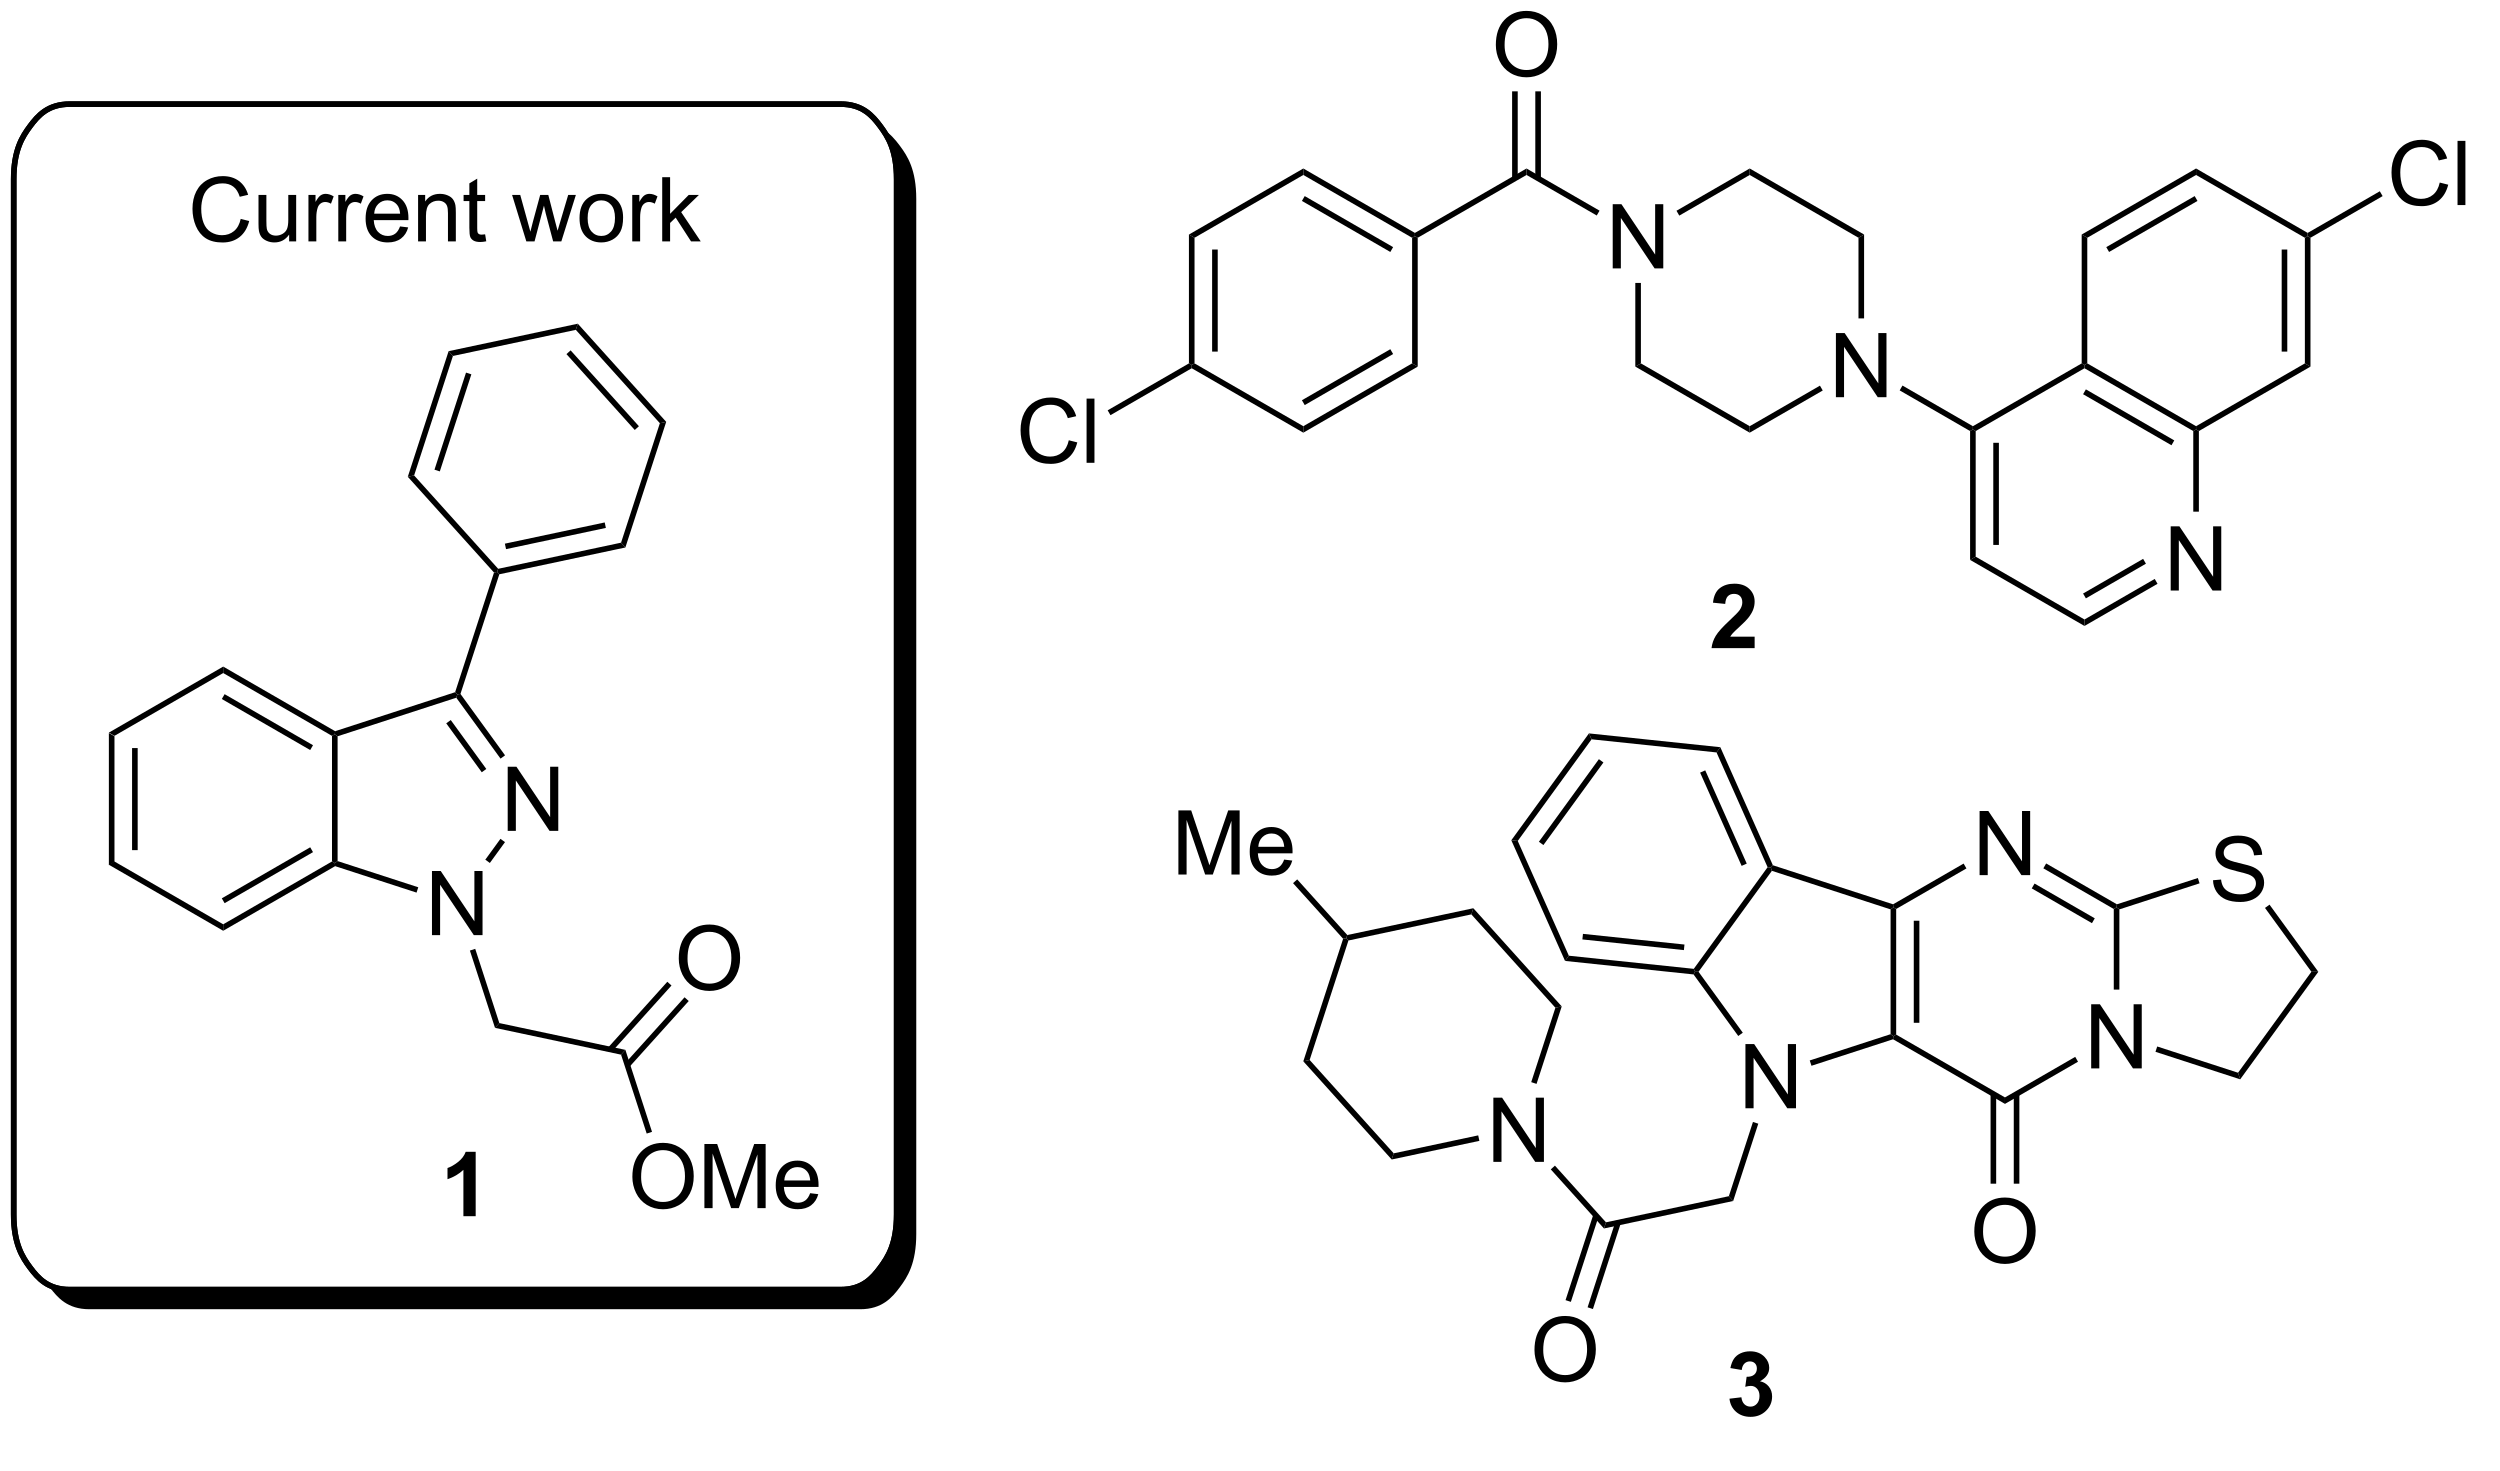 <?xml version="1.0" encoding="UTF-8"?>
<!DOCTYPE svg PUBLIC '-//W3C//DTD SVG 1.0//EN'
          'http://www.w3.org/TR/2001/REC-SVG-20010904/DTD/svg10.dtd'>
<svg stroke-dasharray="none" shape-rendering="auto" xmlns="http://www.w3.org/2000/svg" font-family="'Dialog'" text-rendering="auto" width="612" fill-opacity="1" color-interpolation="auto" color-rendering="auto" preserveAspectRatio="xMidYMid meet" font-size="12px" viewBox="0 0 612 360" fill="black" xmlns:xlink="http://www.w3.org/1999/xlink" stroke="black" image-rendering="auto" stroke-miterlimit="10" stroke-linecap="square" stroke-linejoin="miter" font-style="normal" stroke-width="1" height="360" stroke-dashoffset="0" font-weight="normal" stroke-opacity="1"
><!--Generated by the Batik Graphics2D SVG Generator--><defs id="genericDefs"
  /><g
  ><defs id="defs1"
    ><clipPath clipPathUnits="userSpaceOnUse" id="clipPath1"
      ><path d="M1.159 1.611 L230.646 1.611 L230.646 136.276 L1.159 136.276 L1.159 1.611 Z"
      /></clipPath
      ><clipPath clipPathUnits="userSpaceOnUse" id="clipPath2"
      ><path d="M-0.722 7.459 L-0.722 138.111 L221.755 138.111 L221.755 7.459 Z"
      /></clipPath
      ><clipPath clipPathUnits="userSpaceOnUse" id="clipPath3"
      ><path d="M-0.722 7.459 L-0.722 137.407 L221.411 137.407 L221.411 7.459 Z"
      /></clipPath
    ></defs
    ><g transform="scale(2.667,2.667) translate(-1.159,-1.611) matrix(1.029,0,0,1.029,1.902,-6.061)"
    ><path d="M8.989 72.842 L9.489 73.131 L9.489 84.342 L8.989 84.631 ZM11.059 74.182 L11.059 83.291 L11.559 83.291 L11.559 74.182 Z" stroke="none" clip-path="url(#clipPath3)"
    /></g
    ><g transform="matrix(2.743,0,0,2.743,1.981,-20.459)"
    ><path d="M8.989 84.631 L9.489 84.342 L19.198 89.948 L19.198 90.525 Z" stroke="none" clip-path="url(#clipPath3)"
    /></g
    ><g transform="matrix(2.743,0,0,2.743,1.981,-20.459)"
    ><path d="M19.198 90.525 L19.198 89.948 L28.907 84.342 L29.157 84.487 L29.186 84.759 ZM19.323 88.063 L27.212 83.508 L26.962 83.075 L19.073 87.63 Z" stroke="none" clip-path="url(#clipPath3)"
    /></g
    ><g transform="matrix(2.743,0,0,2.743,1.981,-20.459)"
    ><path d="M29.407 84.305 L29.157 84.487 L28.907 84.342 L28.907 73.131 L29.157 72.987 L29.407 73.168 Z" stroke="none" clip-path="url(#clipPath3)"
    /></g
    ><g transform="matrix(2.743,0,0,2.743,1.981,-20.459)"
    ><path d="M29.186 72.714 L29.157 72.987 L28.907 73.131 L19.198 67.525 L19.198 66.948 ZM27.212 73.965 L19.323 69.41 L19.073 69.843 L26.962 74.398 Z" stroke="none" clip-path="url(#clipPath3)"
    /></g
    ><g transform="matrix(2.743,0,0,2.743,1.981,-20.459)"
    ><path d="M19.198 66.948 L19.198 67.525 L9.489 73.131 L8.989 72.842 Z" stroke="none" clip-path="url(#clipPath3)"
    /></g
    ><g transform="matrix(2.743,0,0,2.743,1.981,-20.459)"
    ><path d="M37.829 90.915 L37.829 85.189 L38.607 85.189 L41.615 89.683 L41.615 85.189 L42.342 85.189 L42.342 90.915 L41.563 90.915 L38.555 86.415 L38.555 90.915 L37.829 90.915 Z" stroke="none" clip-path="url(#clipPath3)"
    /></g
    ><g transform="matrix(2.743,0,0,2.743,1.981,-20.459)"
    ><path d="M44.588 81.612 L44.588 75.885 L45.367 75.885 L48.375 80.38 L48.375 75.885 L49.101 75.885 L49.101 81.612 L48.323 81.612 L45.315 77.112 L45.315 81.612 L44.588 81.612 Z" stroke="none" clip-path="url(#clipPath3)"
    /></g
    ><g transform="matrix(2.743,0,0,2.743,1.981,-20.459)"
    ><path d="M29.186 84.759 L29.157 84.487 L29.407 84.305 L36.606 86.644 L36.452 87.12 Z" stroke="none" clip-path="url(#clipPath3)"
    /></g
    ><g transform="matrix(2.743,0,0,2.743,1.981,-20.459)"
    ><path d="M42.994 84.475 L42.589 84.181 L43.941 82.32 L44.346 82.614 Z" stroke="none" clip-path="url(#clipPath3)"
    /></g
    ><g transform="matrix(2.743,0,0,2.743,1.981,-20.459)"
    ><path d="M44.352 74.868 L43.948 75.162 L39.999 69.727 L40.094 69.433 L40.371 69.389 ZM42.678 76.085 L39.506 71.719 L39.102 72.013 L42.273 76.379 Z" stroke="none" clip-path="url(#clipPath3)"
    /></g
    ><g transform="matrix(2.743,0,0,2.743,1.981,-20.459)"
    ><path d="M39.896 69.234 L40.094 69.433 L39.999 69.727 L29.407 73.168 L29.157 72.987 L29.186 72.714 Z" stroke="none" clip-path="url(#clipPath3)"
    /></g
    ><g transform="matrix(2.743,0,0,2.743,1.981,-20.459)"
    ><path d="M40.371 69.389 L40.094 69.433 L39.896 69.234 L43.366 58.556 L43.648 58.496 L43.841 58.71 Z" stroke="none" clip-path="url(#clipPath3)"
    /></g
    ><g transform="matrix(2.743,0,0,2.743,1.981,-20.459)"
    ><path d="M41.213 92.293 L41.689 92.138 L43.841 98.763 L43.455 99.192 Z" stroke="none" clip-path="url(#clipPath3)"
    /></g
    ><g transform="matrix(2.743,0,0,2.743,1.981,-20.459)"
    ><path d="M43.455 99.192 L43.841 98.763 L55.09 101.154 L54.704 101.583 Z" stroke="none" clip-path="url(#clipPath3)"
    /></g
    ><g transform="matrix(2.743,0,0,2.743,1.981,-20.459)"
    ><path d="M59.855 93.008 Q59.855 91.581 60.62 90.776 Q61.386 89.969 62.597 89.969 Q63.389 89.969 64.024 90.349 Q64.662 90.727 64.995 91.404 Q65.331 92.081 65.331 92.941 Q65.331 93.813 64.98 94.5 Q64.628 95.188 63.982 95.542 Q63.339 95.896 62.592 95.896 Q61.785 95.896 61.147 95.506 Q60.511 95.112 60.183 94.438 Q59.855 93.761 59.855 93.008 ZM60.636 93.019 Q60.636 94.055 61.191 94.651 Q61.748 95.245 62.589 95.245 Q63.443 95.245 63.995 94.644 Q64.55 94.042 64.55 92.938 Q64.55 92.237 64.313 91.717 Q64.076 91.196 63.62 90.909 Q63.167 90.62 62.6 90.62 Q61.795 90.62 61.214 91.175 Q60.636 91.727 60.636 93.019 Z" stroke="none" clip-path="url(#clipPath3)"
    /></g
    ><g transform="matrix(2.743,0,0,2.743,1.981,-20.459)"
    ><path d="M55.452 102.672 L60.743 96.796 L60.371 96.462 L55.08 102.338 ZM53.914 101.287 L59.205 95.411 L58.833 95.076 L53.542 100.953 Z" stroke="none" clip-path="url(#clipPath3)"
    /></g
    ><g transform="matrix(2.743,0,0,2.743,1.981,-20.459)"
    ><path d="M55.714 112.492 Q55.714 111.064 56.479 110.26 Q57.245 109.453 58.456 109.453 Q59.247 109.453 59.883 109.833 Q60.521 110.21 60.854 110.887 Q61.19 111.564 61.19 112.424 Q61.19 113.296 60.839 113.984 Q60.487 114.671 59.841 115.025 Q59.198 115.38 58.45 115.38 Q57.643 115.38 57.005 114.989 Q56.37 114.596 56.042 113.921 Q55.714 113.244 55.714 112.492 ZM56.495 112.502 Q56.495 113.538 57.05 114.135 Q57.607 114.728 58.448 114.728 Q59.302 114.728 59.854 114.127 Q60.409 113.525 60.409 112.421 Q60.409 111.721 60.172 111.2 Q59.935 110.679 59.479 110.393 Q59.026 110.103 58.458 110.103 Q57.654 110.103 57.073 110.658 Q56.495 111.21 56.495 112.502 ZM62.142 115.281 L62.142 109.554 L63.282 109.554 L64.639 113.609 Q64.827 114.174 64.913 114.455 Q65.009 114.143 65.217 113.538 L66.587 109.554 L67.608 109.554 L67.608 115.281 L66.876 115.281 L66.876 110.486 L65.212 115.281 L64.53 115.281 L62.874 110.406 L62.874 115.281 L62.142 115.281 ZM71.579 113.945 L72.306 114.033 Q72.134 114.671 71.668 115.023 Q71.204 115.374 70.483 115.374 Q69.572 115.374 69.038 114.814 Q68.507 114.252 68.507 113.242 Q68.507 112.195 69.046 111.617 Q69.585 111.038 70.444 111.038 Q71.275 111.038 71.801 111.606 Q72.329 112.171 72.329 113.197 Q72.329 113.26 72.327 113.385 L69.233 113.385 Q69.272 114.07 69.618 114.434 Q69.967 114.796 70.486 114.796 Q70.874 114.796 71.147 114.593 Q71.421 114.39 71.579 113.945 ZM69.272 112.807 L71.587 112.807 Q71.54 112.283 71.322 112.023 Q70.986 111.617 70.452 111.617 Q69.967 111.617 69.637 111.942 Q69.306 112.265 69.272 112.807 Z" stroke="none" clip-path="url(#clipPath3)"
    /></g
    ><g transform="matrix(2.743,0,0,2.743,1.981,-20.459)"
    ><path d="M54.704 101.583 L55.09 101.154 L57.467 108.47 L56.992 108.624 Z" stroke="none" clip-path="url(#clipPath3)"
    /></g
    ><g transform="matrix(2.743,0,0,2.743,1.981,-20.459)"
    ><path d="M43.841 58.71 L43.648 58.496 L43.737 58.221 L54.704 55.89 L55.09 56.319 ZM44.439 56.467 L53.349 54.573 L53.245 54.084 L44.335 55.978 Z" stroke="none" clip-path="url(#clipPath3)"
    /></g
    ><g transform="matrix(2.743,0,0,2.743,1.981,-20.459)"
    ><path d="M55.09 56.319 L54.704 55.89 L58.168 45.228 L58.733 45.108 Z" stroke="none" clip-path="url(#clipPath3)"
    /></g
    ><g transform="matrix(2.743,0,0,2.743,1.981,-20.459)"
    ><path d="M58.733 45.108 L58.168 45.228 L50.666 36.896 L50.845 36.347 ZM56.298 45.497 L50.203 38.727 L49.831 39.062 L55.927 45.832 Z" stroke="none" clip-path="url(#clipPath3)"
    /></g
    ><g transform="matrix(2.743,0,0,2.743,1.981,-20.459)"
    ><path d="M50.845 36.347 L50.666 36.896 L39.7 39.227 L39.314 38.798 Z" stroke="none" clip-path="url(#clipPath3)"
    /></g
    ><g transform="matrix(2.743,0,0,2.743,1.981,-20.459)"
    ><path d="M39.314 38.798 L39.7 39.227 L36.236 49.89 L35.671 50.01 ZM40.868 40.712 L38.053 49.375 L38.529 49.53 L41.344 40.866 Z" stroke="none" clip-path="url(#clipPath3)"
    /></g
    ><g transform="matrix(2.743,0,0,2.743,1.981,-20.459)"
    ><path d="M35.671 50.01 L36.236 49.89 L43.737 58.221 L43.648 58.496 L43.366 58.556 Z" stroke="none" clip-path="url(#clipPath3)"
    /></g
    ><g transform="matrix(2.743,0,0,2.743,1.981,-20.459)"
    ><path d="M163.124 42.909 L163.124 37.182 L163.903 37.182 L166.91 41.677 L166.91 37.182 L167.637 37.182 L167.637 42.909 L166.858 42.909 L163.85 38.409 L163.85 42.909 L163.124 42.909 Z" stroke="none" clip-path="url(#clipPath3)"
    /></g
    ><g transform="matrix(2.743,0,0,2.743,1.981,-20.459)"
    ><path d="M143.205 31.409 L143.205 25.683 L143.984 25.683 L146.992 30.177 L146.992 25.683 L147.718 25.683 L147.718 31.409 L146.94 31.409 L143.932 26.909 L143.932 31.409 L143.205 31.409 Z" stroke="none" clip-path="url(#clipPath3)"
    /></g
    ><g transform="matrix(2.743,0,0,2.743,1.981,-20.459)"
    ><path d="M145.221 40.178 L145.721 39.89 L155.43 45.495 L155.43 46.073 Z" stroke="none" clip-path="url(#clipPath3)"
    /></g
    ><g transform="matrix(2.743,0,0,2.743,1.981,-20.459)"
    ><path d="M155.43 46.073 L155.43 45.495 L161.699 41.876 L161.949 42.309 Z" stroke="none" clip-path="url(#clipPath3)"
    /></g
    ><g transform="matrix(2.743,0,0,2.743,1.981,-20.459)"
    ><path d="M165.639 35.875 L165.139 35.875 L165.139 28.678 L165.639 28.39 Z" stroke="none" clip-path="url(#clipPath3)"
    /></g
    ><g transform="matrix(2.743,0,0,2.743,1.981,-20.459)"
    ><path d="M165.639 28.39 L165.139 28.678 L155.43 23.073 L155.43 22.495 Z" stroke="none" clip-path="url(#clipPath3)"
    /></g
    ><g transform="matrix(2.743,0,0,2.743,1.981,-20.459)"
    ><path d="M155.43 22.495 L155.43 23.073 L149.146 26.701 L148.896 26.268 Z" stroke="none" clip-path="url(#clipPath3)"
    /></g
    ><g transform="matrix(2.743,0,0,2.743,1.981,-20.459)"
    ><path d="M145.221 32.709 L145.721 32.709 L145.721 39.89 L145.221 40.178 Z" stroke="none" clip-path="url(#clipPath3)"
    /></g
    ><g transform="matrix(2.743,0,0,2.743,1.981,-20.459)"
    ><path d="M142.03 26.259 L141.78 26.692 L135.512 23.073 L135.512 22.495 Z" stroke="none" clip-path="url(#clipPath3)"
    /></g
    ><g transform="matrix(2.743,0,0,2.743,1.981,-20.459)"
    ><path d="M135.512 22.495 L135.512 23.073 L125.802 28.678 L125.552 28.534 L125.552 28.245 Z" stroke="none" clip-path="url(#clipPath3)"
    /></g
    ><g transform="matrix(2.743,0,0,2.743,1.981,-20.459)"
    ><path d="M132.775 11.47 Q132.775 10.043 133.54 9.238 Q134.306 8.431 135.517 8.431 Q136.309 8.431 136.944 8.811 Q137.582 9.189 137.915 9.866 Q138.251 10.543 138.251 11.402 Q138.251 12.275 137.9 12.962 Q137.548 13.65 136.902 14.004 Q136.259 14.358 135.512 14.358 Q134.704 14.358 134.066 13.967 Q133.431 13.574 133.103 12.9 Q132.775 12.223 132.775 11.47 ZM133.556 11.481 Q133.556 12.517 134.111 13.113 Q134.668 13.707 135.509 13.707 Q136.363 13.707 136.915 13.106 Q137.47 12.504 137.47 11.4 Q137.47 10.699 137.233 10.178 Q136.996 9.658 136.54 9.371 Q136.087 9.082 135.519 9.082 Q134.715 9.082 134.134 9.637 Q133.556 10.189 133.556 11.481 Z" stroke="none" clip-path="url(#clipPath3)"
    /></g
    ><g transform="matrix(2.743,0,0,2.743,1.981,-20.459)"
    ><path d="M136.797 23.382 L136.797 15.611 L136.297 15.611 L136.297 23.382 ZM134.727 23.382 L134.727 15.611 L134.227 15.611 L134.227 23.382 Z" stroke="none" clip-path="url(#clipPath3)"
    /></g
    ><g transform="matrix(2.743,0,0,2.743,1.981,-20.459)"
    ><path d="M125.552 28.245 L125.552 28.534 L125.302 28.678 L115.593 23.073 L115.593 22.495 ZM123.607 29.513 L115.718 24.958 L115.468 25.391 L123.357 29.946 Z" stroke="none" clip-path="url(#clipPath3)"
    /></g
    ><g transform="matrix(2.743,0,0,2.743,1.981,-20.459)"
    ><path d="M115.593 22.495 L115.593 23.073 L105.884 28.678 L105.384 28.39 Z" stroke="none" clip-path="url(#clipPath3)"
    /></g
    ><g transform="matrix(2.743,0,0,2.743,1.981,-20.459)"
    ><path d="M105.384 28.39 L105.884 28.678 L105.884 39.89 L105.634 40.034 L105.384 39.89 ZM107.454 29.729 L107.454 38.839 L107.954 38.839 L107.954 29.729 Z" stroke="none" clip-path="url(#clipPath3)"
    /></g
    ><g transform="matrix(2.743,0,0,2.743,1.981,-20.459)"
    ><path d="M105.634 40.323 L105.634 40.034 L105.884 39.89 L115.593 45.495 L115.593 46.073 Z" stroke="none" clip-path="url(#clipPath3)"
    /></g
    ><g transform="matrix(2.743,0,0,2.743,1.981,-20.459)"
    ><path d="M115.593 46.073 L115.593 45.495 L125.302 39.89 L125.802 40.178 ZM115.718 43.61 L123.607 39.056 L123.357 38.623 L115.468 43.177 Z" stroke="none" clip-path="url(#clipPath3)"
    /></g
    ><g transform="matrix(2.743,0,0,2.743,1.981,-20.459)"
    ><path d="M125.802 40.178 L125.302 39.89 L125.302 28.678 L125.552 28.534 L125.802 28.678 Z" stroke="none" clip-path="url(#clipPath3)"
    /></g
    ><g transform="matrix(2.743,0,0,2.743,1.981,-20.459)"
    ><path d="M94.663 46.751 L95.421 46.941 Q95.184 47.876 94.564 48.369 Q93.944 48.858 93.051 48.858 Q92.124 48.858 91.543 48.481 Q90.965 48.103 90.66 47.389 Q90.358 46.673 90.358 45.853 Q90.358 44.957 90.699 44.293 Q91.043 43.626 91.673 43.28 Q92.303 42.934 93.061 42.934 Q93.921 42.934 94.507 43.371 Q95.093 43.809 95.324 44.603 L94.577 44.777 Q94.379 44.152 93.999 43.869 Q93.621 43.582 93.046 43.582 Q92.387 43.582 91.942 43.9 Q91.499 44.215 91.319 44.749 Q91.139 45.283 91.139 45.848 Q91.139 46.58 91.353 47.124 Q91.567 47.668 92.014 47.939 Q92.465 48.207 92.988 48.207 Q93.624 48.207 94.064 47.84 Q94.507 47.473 94.663 46.751 ZM96.25 48.759 L96.25 43.033 L96.953 43.033 L96.953 48.759 L96.25 48.759 Z" stroke="none" clip-path="url(#clipPath3)"
    /></g
    ><g transform="matrix(2.743,0,0,2.743,1.981,-20.459)"
    ><path d="M105.384 39.89 L105.634 40.034 L105.634 40.323 L98.381 44.51 L98.131 44.077 Z" stroke="none" clip-path="url(#clipPath3)"
    /></g
    ><g transform="matrix(2.743,0,0,2.743,1.981,-20.459)"
    ><path d="M168.815 42.3 L169.065 41.867 L175.349 45.495 L175.349 45.784 L175.099 45.928 Z" stroke="none" clip-path="url(#clipPath3)"
    /></g
    ><g transform="matrix(2.743,0,0,2.743,1.981,-20.459)"
    ><path d="M193.002 60.159 L193.002 54.432 L193.78 54.432 L196.788 58.927 L196.788 54.432 L197.515 54.432 L197.515 60.159 L196.736 60.159 L193.728 55.659 L193.728 60.159 L193.002 60.159 Z" stroke="none" clip-path="url(#clipPath3)"
    /></g
    ><g transform="matrix(2.743,0,0,2.743,1.981,-20.459)"
    ><path d="M175.099 45.928 L175.349 45.784 L175.599 45.928 L175.599 57.14 L175.099 57.428 ZM177.169 46.979 L177.169 56.089 L177.669 56.089 L177.669 46.979 Z" stroke="none" clip-path="url(#clipPath3)"
    /></g
    ><g transform="matrix(2.743,0,0,2.743,1.981,-20.459)"
    ><path d="M175.099 57.428 L175.599 57.14 L185.308 62.745 L185.308 63.323 Z" stroke="none" clip-path="url(#clipPath3)"
    /></g
    ><g transform="matrix(2.743,0,0,2.743,1.981,-20.459)"
    ><path d="M185.308 63.323 L185.308 62.745 L191.577 59.126 L191.827 59.559 ZM185.433 60.86 L190.792 57.767 L190.542 57.334 L185.183 60.427 Z" stroke="none" clip-path="url(#clipPath3)"
    /></g
    ><g transform="matrix(2.743,0,0,2.743,1.981,-20.459)"
    ><path d="M195.517 53.125 L195.017 53.125 L195.017 45.928 L195.267 45.784 L195.517 45.928 Z" stroke="none" clip-path="url(#clipPath3)"
    /></g
    ><g transform="matrix(2.743,0,0,2.743,1.981,-20.459)"
    ><path d="M195.267 45.495 L195.267 45.784 L195.017 45.928 L185.308 40.323 L185.308 40.034 L185.558 39.89 ZM193.322 46.763 L185.433 42.208 L185.183 42.641 L193.072 47.196 Z" stroke="none" clip-path="url(#clipPath3)"
    /></g
    ><g transform="matrix(2.743,0,0,2.743,1.981,-20.459)"
    ><path d="M185.058 39.89 L185.308 40.034 L185.308 40.323 L175.599 45.928 L175.349 45.784 L175.349 45.495 Z" stroke="none" clip-path="url(#clipPath3)"
    /></g
    ><g transform="matrix(2.743,0,0,2.743,1.981,-20.459)"
    ><path d="M195.517 45.928 L195.267 45.784 L195.267 45.495 L204.977 39.89 L205.477 40.178 Z" stroke="none" clip-path="url(#clipPath3)"
    /></g
    ><g transform="matrix(2.743,0,0,2.743,1.981,-20.459)"
    ><path d="M205.477 40.178 L204.977 39.89 L204.977 28.678 L205.227 28.534 L205.477 28.678 ZM203.407 38.839 L203.407 29.729 L202.907 29.729 L202.907 38.839 Z" stroke="none" clip-path="url(#clipPath3)"
    /></g
    ><g transform="matrix(2.743,0,0,2.743,1.981,-20.459)"
    ><path d="M205.227 28.245 L205.227 28.534 L204.977 28.678 L195.267 23.073 L195.267 22.495 Z" stroke="none" clip-path="url(#clipPath3)"
    /></g
    ><g transform="matrix(2.743,0,0,2.743,1.981,-20.459)"
    ><path d="M195.267 22.495 L195.267 23.073 L185.558 28.678 L185.058 28.39 ZM195.142 24.958 L187.253 29.513 L187.503 29.946 L195.392 25.391 Z" stroke="none" clip-path="url(#clipPath3)"
    /></g
    ><g transform="matrix(2.743,0,0,2.743,1.981,-20.459)"
    ><path d="M185.058 28.39 L185.558 28.678 L185.558 39.89 L185.308 40.034 L185.058 39.89 Z" stroke="none" clip-path="url(#clipPath3)"
    /></g
    ><g transform="matrix(2.743,0,0,2.743,1.981,-20.459)"
    ><path d="M217.014 23.751 L217.772 23.942 Q217.535 24.876 216.915 25.369 Q216.295 25.858 215.402 25.858 Q214.475 25.858 213.894 25.481 Q213.316 25.103 213.012 24.389 Q212.709 23.673 212.709 22.853 Q212.709 21.957 213.051 21.293 Q213.394 20.626 214.025 20.28 Q214.655 19.934 215.413 19.934 Q216.272 19.934 216.858 20.371 Q217.444 20.809 217.676 21.603 L216.928 21.777 Q216.73 21.152 216.35 20.869 Q215.972 20.582 215.397 20.582 Q214.738 20.582 214.293 20.9 Q213.85 21.215 213.67 21.749 Q213.491 22.283 213.491 22.848 Q213.491 23.579 213.704 24.124 Q213.918 24.668 214.366 24.939 Q214.816 25.207 215.34 25.207 Q215.975 25.207 216.415 24.84 Q216.858 24.473 217.014 23.751 ZM218.601 25.759 L218.601 20.033 L219.304 20.033 L219.304 25.759 L218.601 25.759 Z" stroke="none" clip-path="url(#clipPath3)"
    /></g
    ><g transform="matrix(2.743,0,0,2.743,1.981,-20.459)"
    ><path d="M205.477 28.678 L205.227 28.534 L205.227 28.245 L211.665 24.528 L211.915 24.961 Z" stroke="none" clip-path="url(#clipPath3)"
    /></g
    ><g transform="matrix(2.743,0,0,2.743,1.981,-20.459)"
    ><path d="M185.906 102.811 L185.906 97.085 L186.685 97.085 L189.692 101.58 L189.692 97.085 L190.419 97.085 L190.419 102.811 L189.64 102.811 L186.632 98.311 L186.632 102.811 L185.906 102.811 Z" stroke="none" clip-path="url(#clipPath3)"
    /></g
    ><g transform="matrix(2.743,0,0,2.743,1.981,-20.459)"
    ><path d="M175.947 85.561 L175.947 79.835 L176.725 79.835 L179.733 84.33 L179.733 79.835 L180.46 79.835 L180.46 85.561 L179.681 85.561 L176.673 81.061 L176.673 85.561 L175.947 85.561 Z" stroke="none" clip-path="url(#clipPath3)"
    /></g
    ><g transform="matrix(2.743,0,0,2.743,1.981,-20.459)"
    ><path d="M168.003 88.618 L168.253 88.436 L168.503 88.581 L168.503 99.792 L168.253 99.936 L168.003 99.755 ZM170.073 89.632 L170.073 98.741 L170.573 98.741 L170.573 89.632 Z" stroke="none" clip-path="url(#clipPath3)"
    /></g
    ><g transform="matrix(2.743,0,0,2.743,1.981,-20.459)"
    ><path d="M168.224 100.209 L168.253 99.936 L168.503 99.792 L178.212 105.398 L178.212 105.975 Z" stroke="none" clip-path="url(#clipPath3)"
    /></g
    ><g transform="matrix(2.743,0,0,2.743,1.981,-20.459)"
    ><path d="M178.212 105.975 L178.212 105.398 L184.481 101.778 L184.731 102.212 Z" stroke="none" clip-path="url(#clipPath3)"
    /></g
    ><g transform="matrix(2.743,0,0,2.743,1.981,-20.459)"
    ><path d="M188.422 95.777 L187.922 95.777 L187.922 88.581 L188.172 88.436 L188.422 88.618 Z" stroke="none" clip-path="url(#clipPath3)"
    /></g
    ><g transform="matrix(2.743,0,0,2.743,1.981,-20.459)"
    ><path d="M188.2 88.164 L188.172 88.436 L187.922 88.581 L181.637 84.953 L181.887 84.519 ZM186.226 89.415 L180.852 86.312 L180.602 86.745 L185.976 89.848 Z" stroke="none" clip-path="url(#clipPath3)"
    /></g
    ><g transform="matrix(2.743,0,0,2.743,1.981,-20.459)"
    ><path d="M174.522 84.528 L174.772 84.962 L168.503 88.581 L168.253 88.436 L168.224 88.164 Z" stroke="none" clip-path="url(#clipPath3)"
    /></g
    ><g transform="matrix(2.743,0,0,2.743,1.981,-20.459)"
    ><path d="M155.05 106.365 L155.05 100.638 L155.829 100.638 L158.837 105.133 L158.837 100.638 L159.563 100.638 L159.563 106.365 L158.785 106.365 L155.777 101.865 L155.777 106.365 L155.05 106.365 Z" stroke="none" clip-path="url(#clipPath3)"
    /></g
    ><g transform="matrix(2.743,0,0,2.743,1.981,-20.459)"
    ><path d="M168.224 88.164 L168.253 88.436 L168.003 88.618 L157.411 85.177 L157.316 84.883 L157.499 84.679 Z" stroke="none" clip-path="url(#clipPath3)"
    /></g
    ><g transform="matrix(2.743,0,0,2.743,1.981,-20.459)"
    ><path d="M157.029 84.853 L157.316 84.883 L157.411 85.177 L150.865 94.186 L150.556 94.186 L150.439 93.923 Z" stroke="none" clip-path="url(#clipPath3)"
    /></g
    ><g transform="matrix(2.743,0,0,2.743,1.981,-20.459)"
    ><path d="M150.419 94.423 L150.556 94.186 L150.865 94.186 L154.814 99.622 L154.41 99.916 Z" stroke="none" clip-path="url(#clipPath3)"
    /></g
    ><g transform="matrix(2.743,0,0,2.743,1.981,-20.459)"
    ><path d="M160.943 102.574 L160.788 102.099 L168.003 99.755 L168.253 99.936 L168.224 100.209 Z" stroke="none" clip-path="url(#clipPath3)"
    /></g
    ><g transform="matrix(2.743,0,0,2.743,1.981,-20.459)"
    ><path d="M157.499 84.679 L157.316 84.883 L157.029 84.853 L152.469 74.61 L152.808 74.143 ZM155.167 84.531 L151.462 76.209 L151.005 76.412 L154.71 84.734 Z" stroke="none" clip-path="url(#clipPath3)"
    /></g
    ><g transform="matrix(2.743,0,0,2.743,1.981,-20.459)"
    ><path d="M152.808 74.143 L152.469 74.61 L141.319 73.439 L141.084 72.911 Z" stroke="none" clip-path="url(#clipPath3)"
    /></g
    ><g transform="matrix(2.743,0,0,2.743,1.981,-20.459)"
    ><path d="M141.084 72.911 L141.319 73.439 L134.729 82.509 L134.155 82.448 ZM141.971 75.211 L136.617 82.581 L137.021 82.875 L142.376 75.505 Z" stroke="none" clip-path="url(#clipPath3)"
    /></g
    ><g transform="matrix(2.743,0,0,2.743,1.981,-20.459)"
    ><path d="M134.155 82.448 L134.729 82.509 L139.289 92.751 L138.95 93.218 Z" stroke="none" clip-path="url(#clipPath3)"
    /></g
    ><g transform="matrix(2.743,0,0,2.743,1.981,-20.459)"
    ><path d="M140.55 90.802 L140.498 91.299 L149.558 92.251 L149.61 91.754 L140.55 90.802 ZM139.289 92.751 L138.95 93.218 L150.419 94.423 L150.556 94.186 L150.439 93.923 L139.289 92.751 Z" stroke="none" clip-path="url(#clipPath3)"
    /></g
    ><g transform="matrix(2.743,0,0,2.743,1.981,-20.459)"
    ><path d="M196.78 86.016 L197.497 85.954 Q197.546 86.384 197.731 86.66 Q197.918 86.936 198.309 87.105 Q198.7 87.274 199.187 87.274 Q199.622 87.274 199.952 87.147 Q200.286 87.016 200.447 86.793 Q200.609 86.569 200.609 86.303 Q200.609 86.032 200.452 85.832 Q200.296 85.631 199.937 85.493 Q199.708 85.405 198.918 85.215 Q198.129 85.024 197.812 84.858 Q197.403 84.641 197.2 84.324 Q196.999 84.006 196.999 83.61 Q196.999 83.178 197.244 82.8 Q197.491 82.423 197.963 82.228 Q198.437 82.032 199.015 82.032 Q199.653 82.032 200.137 82.238 Q200.624 82.444 200.885 82.842 Q201.148 83.24 201.168 83.743 L200.442 83.798 Q200.382 83.256 200.043 82.98 Q199.708 82.701 199.046 82.701 Q198.359 82.701 198.043 82.954 Q197.731 83.204 197.731 83.561 Q197.731 83.868 197.952 84.069 Q198.171 84.266 199.096 84.478 Q200.02 84.686 200.364 84.842 Q200.864 85.071 201.101 85.425 Q201.34 85.78 201.34 86.24 Q201.34 86.696 201.077 87.103 Q200.817 87.506 200.325 87.733 Q199.835 87.957 199.223 87.957 Q198.445 87.957 197.918 87.73 Q197.395 87.501 197.096 87.048 Q196.796 86.592 196.78 86.016 Z" stroke="none" clip-path="url(#clipPath3)"
    /></g
    ><g transform="matrix(2.743,0,0,2.743,1.981,-20.459)"
    ><path d="M191.644 101.328 L191.799 100.852 L199.013 103.196 L199.204 103.784 Z" stroke="none" clip-path="url(#clipPath3)"
    /></g
    ><g transform="matrix(2.743,0,0,2.743,1.981,-20.459)"
    ><path d="M199.204 103.784 L199.013 103.196 L205.559 94.186 L206.177 94.186 Z" stroke="none" clip-path="url(#clipPath3)"
    /></g
    ><g transform="matrix(2.743,0,0,2.743,1.981,-20.459)"
    ><path d="M206.177 94.186 L205.559 94.186 L201.418 88.487 L201.822 88.193 Z" stroke="none" clip-path="url(#clipPath3)"
    /></g
    ><g transform="matrix(2.743,0,0,2.743,1.981,-20.459)"
    ><path d="M195.425 85.817 L195.579 86.292 L188.422 88.618 L188.172 88.436 L188.2 88.164 Z" stroke="none" clip-path="url(#clipPath3)"
    /></g
    ><g transform="matrix(2.743,0,0,2.743,1.981,-20.459)"
    ><path d="M155.721 107.588 L156.197 107.742 L153.955 114.642 L153.569 114.213 Z" stroke="none" clip-path="url(#clipPath3)"
    /></g
    ><g transform="matrix(2.743,0,0,2.743,1.981,-20.459)"
    ><path d="M153.569 114.213 L153.955 114.642 L142.424 117.093 L142.603 116.544 Z" stroke="none" clip-path="url(#clipPath3)"
    /></g
    ><g transform="matrix(2.743,0,0,2.743,1.981,-20.459)"
    ><path d="M136.223 127.941 Q136.223 126.514 136.988 125.71 Q137.754 124.902 138.965 124.902 Q139.757 124.902 140.392 125.282 Q141.03 125.66 141.363 126.337 Q141.699 127.014 141.699 127.874 Q141.699 128.746 141.348 129.433 Q140.996 130.121 140.35 130.475 Q139.707 130.829 138.96 130.829 Q138.152 130.829 137.514 130.439 Q136.879 130.045 136.551 129.371 Q136.223 128.694 136.223 127.941 ZM137.004 127.952 Q137.004 128.988 137.559 129.584 Q138.116 130.178 138.957 130.178 Q139.811 130.178 140.363 129.577 Q140.918 128.975 140.918 127.871 Q140.918 127.17 140.681 126.65 Q140.444 126.129 139.988 125.842 Q139.535 125.553 138.968 125.553 Q138.163 125.553 137.582 126.108 Q137.004 126.66 137.004 127.952 Z" stroke="none" clip-path="url(#clipPath3)"
    /></g
    ><g transform="matrix(2.743,0,0,2.743,1.981,-20.459)"
    ><path d="M141.476 115.853 L138.995 123.49 L139.47 123.644 L141.951 116.007 ZM143.445 116.493 L140.963 124.129 L141.439 124.284 L143.92 116.647 Z" stroke="none" clip-path="url(#clipPath3)"
    /></g
    ><g transform="matrix(2.743,0,0,2.743,1.981,-20.459)"
    ><path d="M132.553 111.147 L132.553 105.42 L133.331 105.42 L136.339 109.915 L136.339 105.42 L137.066 105.42 L137.066 111.147 L136.287 111.147 L133.279 106.647 L133.279 111.147 L132.553 111.147 Z" stroke="none" clip-path="url(#clipPath3)"
    /></g
    ><g transform="matrix(2.743,0,0,2.743,1.981,-20.459)"
    ><path d="M142.603 116.544 L142.424 117.093 L137.677 111.82 L138.048 111.486 Z" stroke="none" clip-path="url(#clipPath3)"
    /></g
    ><g transform="matrix(2.743,0,0,2.743,1.981,-20.459)"
    ><path d="M175.475 117.372 Q175.475 115.945 176.241 115.141 Q177.006 114.333 178.217 114.333 Q179.009 114.333 179.644 114.713 Q180.282 115.091 180.616 115.768 Q180.952 116.445 180.952 117.305 Q180.952 118.177 180.6 118.865 Q180.249 119.552 179.603 119.906 Q178.96 120.26 178.212 120.26 Q177.405 120.26 176.767 119.87 Q176.131 119.477 175.803 118.802 Q175.475 118.125 175.475 117.372 ZM176.256 117.383 Q176.256 118.419 176.811 119.016 Q177.369 119.609 178.21 119.609 Q179.064 119.609 179.616 119.008 Q180.171 118.406 180.171 117.302 Q180.171 116.602 179.934 116.081 Q179.697 115.56 179.241 115.273 Q178.788 114.984 178.22 114.984 Q177.415 114.984 176.835 115.539 Q176.256 116.091 176.256 117.383 Z" stroke="none" clip-path="url(#clipPath3)"
    /></g
    ><g transform="matrix(2.743,0,0,2.743,1.981,-20.459)"
    ><path d="M176.927 105.089 L176.927 113.097 L177.427 113.097 L177.427 105.089 ZM178.997 105.089 L178.997 113.097 L179.497 113.097 L179.497 105.089 Z" stroke="none" clip-path="url(#clipPath3)"
    /></g
    ><g transform="matrix(2.743,0,0,2.743,1.981,-20.459)"
    ><path d="M41.73 116.001 L40.634 116.001 L40.634 111.863 Q40.033 112.426 39.215 112.697 L39.215 111.699 Q39.645 111.559 40.147 111.168 Q40.652 110.775 40.84 110.251 L41.73 110.251 L41.73 116.001 Z" stroke="none" clip-path="url(#clipPath3)"
    /></g
    ><g transform="matrix(2.743,0,0,2.743,1.981,-20.459)"
    ><path d="M155.871 64.279 L155.871 65.3 L152.025 65.3 Q152.088 64.722 152.4 64.204 Q152.713 63.686 153.634 62.832 Q154.377 62.139 154.543 61.894 Q154.77 61.553 154.77 61.222 Q154.77 60.855 154.572 60.657 Q154.377 60.459 154.028 60.459 Q153.684 60.459 153.481 60.667 Q153.278 60.873 153.246 61.355 L152.153 61.246 Q152.252 60.339 152.767 59.946 Q153.283 59.55 154.056 59.55 Q154.903 59.55 155.387 60.009 Q155.871 60.464 155.871 61.144 Q155.871 61.529 155.733 61.881 Q155.595 62.23 155.293 62.613 Q155.095 62.865 154.575 63.342 Q154.056 63.819 153.916 63.975 Q153.778 64.131 153.692 64.279 L155.871 64.279 Z" stroke="none" clip-path="url(#clipPath3)"
    /></g
    ><g transform="matrix(2.743,0,0,2.743,1.981,-20.459)"
    ><path d="M153.625 132.286 L154.688 132.159 Q154.737 132.565 154.958 132.781 Q155.182 132.994 155.5 132.994 Q155.839 132.994 156.07 132.737 Q156.305 132.479 156.305 132.041 Q156.305 131.627 156.081 131.385 Q155.859 131.143 155.539 131.143 Q155.328 131.143 155.034 131.224 L155.156 130.33 Q155.602 130.341 155.836 130.138 Q156.07 129.932 156.07 129.591 Q156.07 129.302 155.899 129.13 Q155.727 128.958 155.44 128.958 Q155.159 128.958 154.958 129.153 Q154.761 129.349 154.719 129.724 L153.706 129.552 Q153.813 129.034 154.024 128.724 Q154.237 128.411 154.617 128.234 Q155 128.057 155.471 128.057 Q156.281 128.057 156.768 128.572 Q157.172 128.994 157.172 129.526 Q157.172 130.278 156.346 130.729 Q156.839 130.833 157.133 131.2 Q157.43 131.567 157.43 132.088 Q157.43 132.841 156.878 133.375 Q156.328 133.906 155.508 133.906 Q154.729 133.906 154.216 133.458 Q153.706 133.01 153.625 132.286 Z" stroke="none" clip-path="url(#clipPath3)"
    /></g
    ><g transform="matrix(2.743,0,0,2.743,1.981,-20.459)"
    ><path d="M20.76 26.994 L21.518 27.184 Q21.281 28.119 20.661 28.611 Q20.041 29.1 19.148 29.1 Q18.221 29.1 17.64 28.723 Q17.062 28.345 16.758 27.632 Q16.456 26.916 16.456 26.095 Q16.456 25.199 16.797 24.535 Q17.14 23.869 17.771 23.522 Q18.401 23.176 19.159 23.176 Q20.018 23.176 20.604 23.613 Q21.19 24.051 21.422 24.845 L20.674 25.02 Q20.476 24.395 20.096 24.111 Q19.719 23.824 19.143 23.824 Q18.484 23.824 18.039 24.142 Q17.596 24.457 17.416 24.991 Q17.237 25.525 17.237 26.09 Q17.237 26.822 17.45 27.366 Q17.664 27.91 18.112 28.181 Q18.562 28.449 19.086 28.449 Q19.721 28.449 20.161 28.082 Q20.604 27.715 20.76 26.994 ZM25.082 29.001 L25.082 28.392 Q24.598 29.095 23.764 29.095 Q23.397 29.095 23.079 28.954 Q22.762 28.814 22.605 28.6 Q22.452 28.387 22.389 28.079 Q22.348 27.871 22.348 27.423 L22.348 24.853 L23.051 24.853 L23.051 27.152 Q23.051 27.704 23.092 27.895 Q23.16 28.173 23.373 28.332 Q23.59 28.488 23.905 28.488 Q24.223 28.488 24.498 28.327 Q24.777 28.166 24.892 27.887 Q25.006 27.606 25.006 27.074 L25.006 24.853 L25.709 24.853 L25.709 29.001 L25.082 29.001 ZM26.805 29.001 L26.805 24.853 L27.437 24.853 L27.437 25.481 Q27.68 25.041 27.883 24.9 Q28.088 24.759 28.336 24.759 Q28.69 24.759 29.057 24.986 L28.815 25.637 Q28.557 25.486 28.299 25.486 Q28.07 25.486 27.885 25.624 Q27.703 25.762 27.625 26.009 Q27.508 26.384 27.508 26.829 L27.508 29.001 L26.805 29.001 ZM29.469 29.001 L29.469 24.853 L30.101 24.853 L30.101 25.481 Q30.344 25.041 30.547 24.9 Q30.752 24.759 31 24.759 Q31.354 24.759 31.721 24.986 L31.479 25.637 Q31.221 25.486 30.963 25.486 Q30.734 25.486 30.549 25.624 Q30.367 25.762 30.289 26.009 Q30.172 26.384 30.172 26.829 L30.172 29.001 L29.469 29.001 ZM34.979 27.666 L35.706 27.754 Q35.534 28.392 35.068 28.744 Q34.604 29.095 33.883 29.095 Q32.971 29.095 32.437 28.535 Q31.906 27.973 31.906 26.962 Q31.906 25.916 32.445 25.337 Q32.984 24.759 33.844 24.759 Q34.674 24.759 35.2 25.327 Q35.729 25.892 35.729 26.918 Q35.729 26.981 35.726 27.106 L32.633 27.106 Q32.672 27.791 33.018 28.155 Q33.367 28.517 33.885 28.517 Q34.273 28.517 34.547 28.314 Q34.82 28.111 34.979 27.666 ZM32.672 26.527 L34.987 26.527 Q34.94 26.004 34.721 25.744 Q34.385 25.337 33.851 25.337 Q33.367 25.337 33.036 25.663 Q32.706 25.986 32.672 26.527 ZM36.59 29.001 L36.59 24.853 L37.222 24.853 L37.222 25.442 Q37.678 24.759 38.543 24.759 Q38.918 24.759 39.23 24.895 Q39.545 25.027 39.702 25.246 Q39.858 25.465 39.92 25.767 Q39.959 25.962 39.959 26.449 L39.959 29.001 L39.256 29.001 L39.256 26.478 Q39.256 26.048 39.173 25.835 Q39.092 25.621 38.884 25.496 Q38.676 25.369 38.394 25.369 Q37.944 25.369 37.618 25.655 Q37.293 25.939 37.293 26.736 L37.293 29.001 L36.59 29.001 ZM42.573 28.371 L42.674 28.994 Q42.377 29.056 42.143 29.056 Q41.76 29.056 41.549 28.936 Q41.338 28.814 41.252 28.616 Q41.166 28.418 41.166 27.785 L41.166 25.4 L40.651 25.4 L40.651 24.853 L41.166 24.853 L41.166 23.824 L41.867 23.402 L41.867 24.853 L42.573 24.853 L42.573 25.4 L41.867 25.4 L41.867 27.824 Q41.867 28.126 41.904 28.212 Q41.94 28.298 42.023 28.35 Q42.109 28.4 42.265 28.4 Q42.383 28.4 42.573 28.371 ZM46.25 29.001 L44.979 24.853 L45.706 24.853 L46.367 27.246 L46.612 28.137 Q46.627 28.072 46.828 27.283 L47.487 24.853 L48.211 24.853 L48.831 27.259 L49.039 28.051 L49.276 27.251 L49.987 24.853 L50.672 24.853 L49.375 29.001 L48.643 29.001 L47.984 26.517 L47.823 25.809 L46.984 29.001 L46.25 29.001 ZM50.998 26.926 Q50.998 25.775 51.639 25.22 Q52.176 24.759 52.944 24.759 Q53.801 24.759 54.342 25.319 Q54.886 25.879 54.886 26.869 Q54.886 27.668 54.644 28.129 Q54.405 28.587 53.946 28.843 Q53.488 29.095 52.944 29.095 Q52.074 29.095 51.535 28.538 Q50.998 27.978 50.998 26.926 ZM51.722 26.926 Q51.722 27.723 52.069 28.121 Q52.418 28.517 52.944 28.517 Q53.467 28.517 53.814 28.119 Q54.163 27.72 54.163 26.902 Q54.163 26.134 53.814 25.738 Q53.465 25.34 52.944 25.34 Q52.418 25.34 52.069 25.736 Q51.722 26.129 51.722 26.926 ZM55.703 29.001 L55.703 24.853 L56.336 24.853 L56.336 25.481 Q56.578 25.041 56.781 24.9 Q56.987 24.759 57.234 24.759 Q57.588 24.759 57.956 24.986 L57.713 25.637 Q57.456 25.486 57.198 25.486 Q56.969 25.486 56.784 25.624 Q56.601 25.762 56.523 26.009 Q56.406 26.384 56.406 26.829 L56.406 29.001 L55.703 29.001 ZM58.377 29.001 L58.377 23.275 L59.081 23.275 L59.081 26.541 L60.745 24.853 L61.656 24.853 L60.07 26.392 L61.815 29.001 L60.948 29.001 L59.578 26.879 L59.081 27.356 L59.081 29.001 L58.377 29.001 Z" stroke="none" clip-path="url(#clipPath3)"
    /></g
    ><g stroke-width="0.5" transform="matrix(2.743,0,0,2.743,1.981,-20.459)"
    ><path fill="none" d="M39.9 16.751 L74.3 16.751 C76.253 16.751 77.145 17.791 77.836 18.718 C78.526 19.645 79.3 20.843 79.3 23.465 L79.3 115.838 C79.3 118.46 78.526 119.658 77.836 120.585 C77.145 121.512 76.253 122.551 74.3 122.551 L5.5 122.551 C3.547 122.551 2.655 121.512 1.964 120.585 C1.274 119.658 0.5 118.46 0.5 115.838 L0.5 23.465 C0.5 20.843 1.274 19.645 1.964 18.718 C2.655 17.791 3.547 16.751 5.5 16.751 Z" clip-path="url(#clipPath3)"
    /></g
    ><g stroke-width="0.5" transform="matrix(2.743,0,0,2.743,1.981,-20.459)"
    ><path fill="none" d="M39.9 16.751 L74.3 16.751 C76.253 16.751 77.145 17.791 77.836 18.718 C78.526 19.645 79.3 20.843 79.3 23.465 L79.3 115.838 C79.3 118.46 78.526 119.658 77.836 120.585 C77.145 121.512 76.253 122.551 74.3 122.551 L5.5 122.551 C3.547 122.551 2.655 121.512 1.964 120.585 C1.274 119.658 0.5 118.46 0.5 115.838 L0.5 23.465 C0.5 20.843 1.274 19.645 1.964 18.718 C2.655 17.791 3.547 16.751 5.5 16.751 Z" clip-path="url(#clipPath3)"
    /></g
    ><g transform="matrix(2.743,0,0,2.743,1.981,-20.459)"
    ><path d="M78.019 18.97 C78.656 19.867 79.3 21.074 79.3 23.465 L79.3 115.838 C79.3 118.46 78.526 119.658 77.836 120.585 C77.145 121.512 76.253 122.551 74.3 122.551 L5.5 122.551 C4.676 122.551 4.042 122.367 3.531 122.083 L3.531 122.083 C3.592 122.17 3.654 122.254 3.715 122.335 C4.405 123.262 5.297 124.301 7.25 124.301 L76.05 124.301 C78.003 124.301 78.895 123.262 79.586 122.335 C80.276 121.408 81.05 120.21 81.05 117.588 L81.05 25.215 C81.05 22.593 80.276 21.395 79.586 20.468 C79.186 19.932 78.72 19.358 78.019 18.97 ZM256.601 955.8 C179.667 955.8 144.501 1010.782 117.301 1059.815 C90.1 1108.848 59.601 1172.242 59.601 1310.929 L59.601 6197.497 C59.601 6336.184 90.1 6399.578 117.301 6448.611 C144.501 6497.644 179.667 6552.626 256.601 6552.626 L2967.322 6552.626 C3044.255 6552.626 3079.422 6497.644 3106.622 6448.611 C3133.822 6399.578 3164.322 6336.184 3164.322 6197.497 L3164.322 1310.929 C3164.322 1172.242 3133.822 1108.848 3106.622 1059.815 C3079.422 1010.782 3044.255 955.8 2967.322 955.8 Z" stroke="none" clip-path="url(#clipPath3)"
    /></g
    ><g transform="matrix(2.743,0,0,2.743,1.981,-20.459)"
    ><path d="M136.408 104.19 L135.932 104.035 L138.09 97.395 L138.654 97.275 Z" stroke="none" clip-path="url(#clipPath3)"
    /></g
    ><g transform="matrix(2.743,0,0,2.743,1.981,-20.459)"
    ><path d="M138.654 97.275 L138.09 97.395 L130.588 89.063 L130.766 88.514 Z" stroke="none" clip-path="url(#clipPath3)"
    /></g
    ><g transform="matrix(2.743,0,0,2.743,1.981,-20.459)"
    ><path d="M130.766 88.514 L130.588 89.063 L119.621 91.394 L119.428 91.18 L119.517 90.905 Z" stroke="none" clip-path="url(#clipPath3)"
    /></g
    ><g transform="matrix(2.743,0,0,2.743,1.981,-20.459)"
    ><path d="M119.146 91.24 L119.428 91.18 L119.621 91.394 L116.157 102.057 L115.592 102.177 Z" stroke="none" clip-path="url(#clipPath3)"
    /></g
    ><g transform="matrix(2.743,0,0,2.743,1.981,-20.459)"
    ><path d="M115.592 102.177 L116.157 102.057 L123.659 110.388 L123.48 110.938 Z" stroke="none" clip-path="url(#clipPath3)"
    /></g
    ><g transform="matrix(2.743,0,0,2.743,1.981,-20.459)"
    ><path d="M123.48 110.938 L123.659 110.388 L131.201 108.785 L131.305 109.275 Z" stroke="none" clip-path="url(#clipPath3)"
    /></g
    ><g transform="matrix(2.743,0,0,2.743,1.981,-20.459)"
    ><path d="M104.444 85.508 L104.444 79.782 L105.585 79.782 L106.942 83.837 Q107.129 84.402 107.215 84.683 Q107.311 84.371 107.52 83.766 L108.89 79.782 L109.91 79.782 L109.91 85.508 L109.179 85.508 L109.179 80.714 L107.515 85.508 L106.832 85.508 L105.176 80.633 L105.176 85.508 L104.444 85.508 ZM113.882 84.173 L114.608 84.261 Q114.436 84.899 113.97 85.251 Q113.507 85.602 112.785 85.602 Q111.874 85.602 111.34 85.042 Q110.809 84.48 110.809 83.469 Q110.809 82.423 111.348 81.844 Q111.887 81.266 112.746 81.266 Q113.577 81.266 114.103 81.834 Q114.632 82.399 114.632 83.425 Q114.632 83.488 114.629 83.613 L111.535 83.613 Q111.575 84.298 111.921 84.662 Q112.27 85.024 112.788 85.024 Q113.176 85.024 113.45 84.821 Q113.723 84.618 113.882 84.173 ZM111.575 83.034 L113.89 83.034 Q113.843 82.511 113.624 82.251 Q113.288 81.844 112.754 81.844 Q112.27 81.844 111.939 82.17 Q111.608 82.493 111.575 83.034 Z" stroke="none" clip-path="url(#clipPath3)"
    /></g
    ><g transform="matrix(2.743,0,0,2.743,1.981,-20.459)"
    ><path d="M119.517 90.905 L119.428 91.18 L119.146 91.24 L114.676 86.275 L115.047 85.94 Z" stroke="none" clip-path="url(#clipPath3)"
    /></g
  ></g
></svg
>
